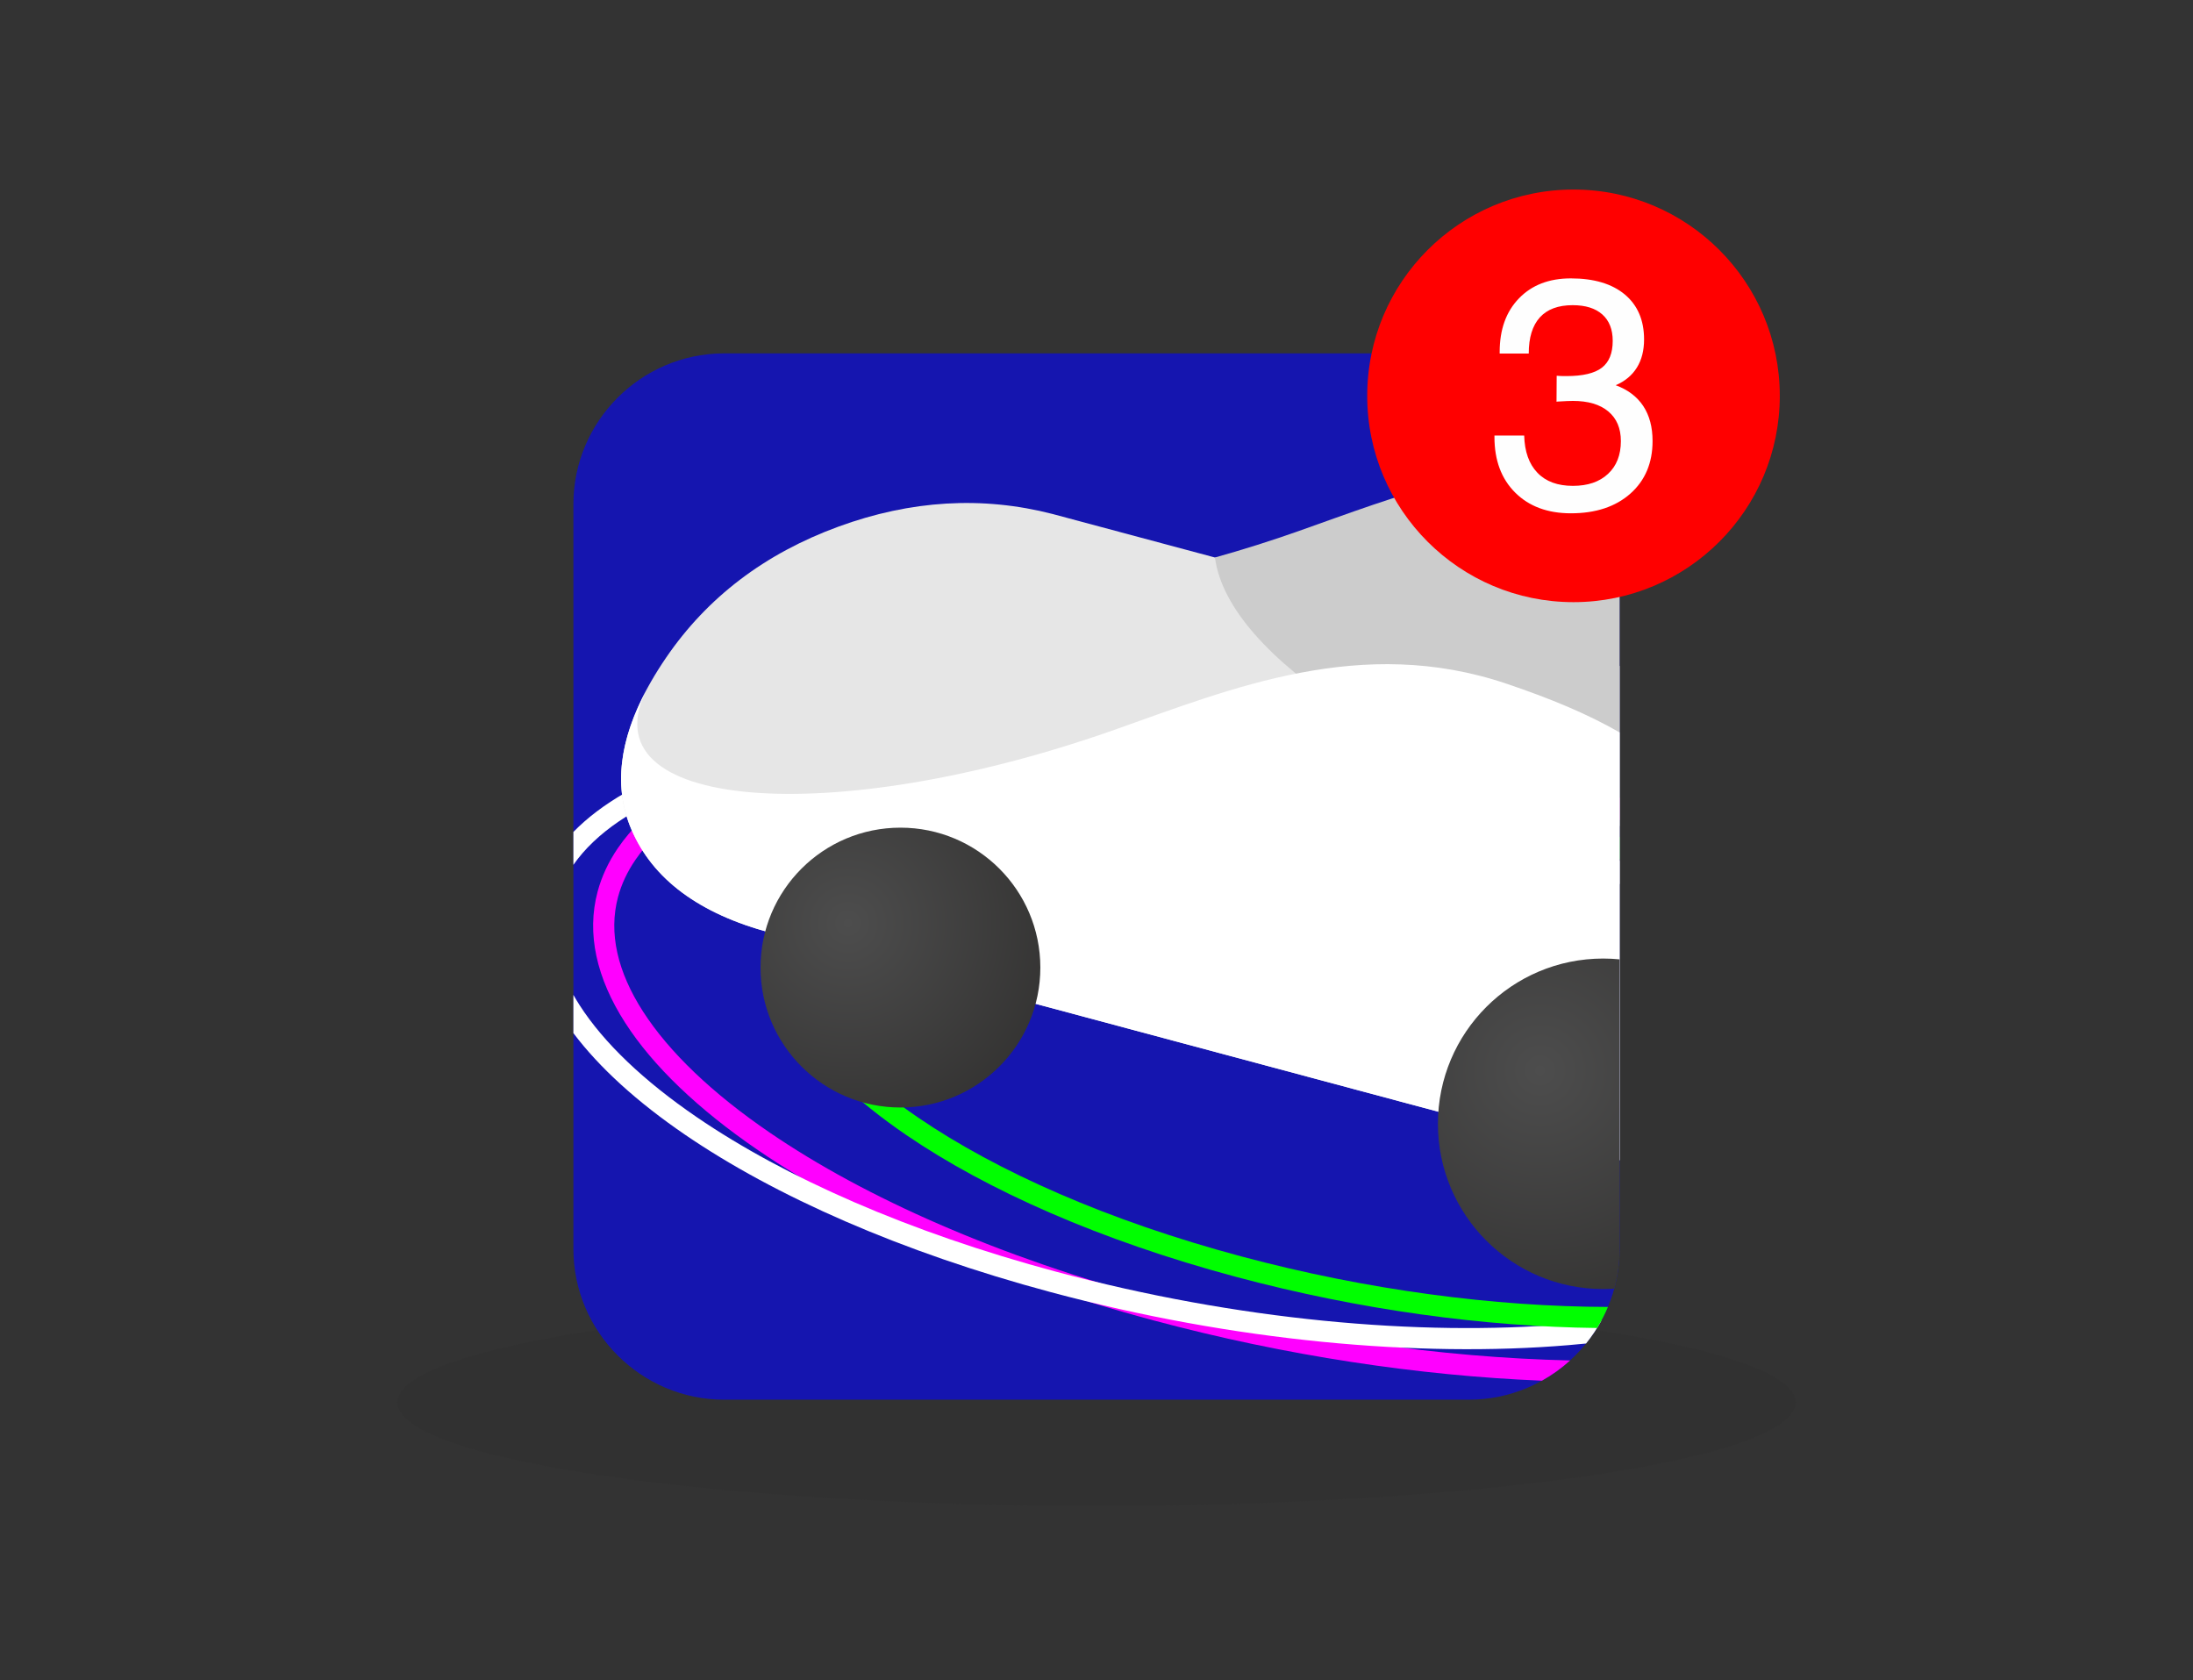 <?xml version="1.0" encoding="UTF-8"?>
<!DOCTYPE svg PUBLIC "-//W3C//DTD SVG 1.1//EN" "http://www.w3.org/Graphics/SVG/1.1/DTD/svg11.dtd">

<svg xmlns="http://www.w3.org/2000/svg" xml:space="preserve" width="1454px" height="1114px" version="1.1" style="shape-rendering:geometricPrecision; text-rendering:geometricPrecision; image-rendering:optimizeQuality; fill-rule:evenodd; clip-rule:evenodd"
viewBox="0 0 1454 1114"
 xmlns:xlink="http://www.w3.org/1999/xlink">
 <rect x="0" y="0" width="1454" height="1114" fill="#333333" stroke="none"/>
 <defs>
  <style type="text/css">
   <![CDATA[
    .fil1 {fill:#1515AF}
    .fil9 {fill:red}
    .fil10 {fill:#FEFEFE;fill-rule:nonzero}
    .fil4 {fill:lime;fill-rule:nonzero}
    .fil6 {fill:#CCCCCC;fill-rule:nonzero}
    .fil5 {fill:#E6E6E6;fill-rule:nonzero}
    .fil2 {fill:fuchsia;fill-rule:nonzero}
    .fil3 {fill:white;fill-rule:nonzero}
    .fil0 {fill:#2B2A29;fill-opacity:0.149}
    .fil7 {fill:url(#id0)}
    .fil8 {fill:url(#id1)}
   ]]>
  </style>
  <radialGradient id="id0" gradientUnits="userSpaceOnUse" gradientTransform="matrix(1.386 0.318 -0.318 1.386 -168 -599)" cx="1020.83" cy="709.97" r="162.75" fx="1020.83" fy="709.97">
   <stop offset="0" style="stop-opacity:1; stop-color:#4D4D4D"/>
   <stop offset="1" style="stop-opacity:1; stop-color:#2B2A29"/>
  </radialGradient>
  <radialGradient id="id1" gradientUnits="userSpaceOnUse" gradientTransform="matrix(1.612 0.37 -0.37 1.612 -117 -582)" xlink:href="#id0" cx="561.75" cy="611.78" r="118.51" fx="561.75" fy="611.78">
  </radialGradient>
 </defs>
<path class="fil0" d="M727 861.14c256.03,0 463.59,30.71 463.59,68.6 0,37.89 -207.56,68.61 -463.59,68.61 -256.03,0 -463.59,-30.72 -463.59,-68.61 0,-37.89 207.56,-68.6 463.59,-68.6z"/>
<path class="fil1" d="M479.36 234.28l495.28 0c54.65,0.45 99.09,45.09 99.19,99.82l0 494.02c-0.1,55 -44.99,99.82 -100.01,99.82l-493.64 0c-55.04,0 -99.94,-44.86 -100.01,-99.88l0 -493.9c0.07,-54.75 44.52,-99.43 99.19,-99.88z"/>
<path class="fil2" d="M1009 509.5c22.39,6 44.02,12.48 64.83,19.39l0 14.76c-21.89,-7.37 -44.73,-14.27 -68.45,-20.62 -129.37,-34.67 -259.83,-46.46 -366.17,-37.5 -105.02,8.85 -185.97,37.72 -217.93,84.53 -5.45,7.97 -9.26,16.2 -11.52,24.63 -6.39,23.84 -0.29,49.63 16.52,75.8 17.38,27.06 46.08,54.42 84.23,80.48 63.13,43.12 151.83,82.43 257.85,110.84 93.48,25.05 187.53,38.15 272.63,40.11 -5.67,5.16 -11.93,9.66 -18.67,13.42 -81.25,-3.33 -169.68,-16.45 -257.58,-40 -107.56,-28.82 -197.74,-68.84 -262.12,-112.81 -39.7,-27.12 -69.72,-55.84 -88.12,-84.48 -18.98,-29.55 -25.74,-59.11 -18.27,-86.98 2.66,-9.92 7.13,-19.58 13.49,-28.9 34.48,-50.49 119.22,-81.41 228.34,-90.61 107.81,-9.08 239.97,2.85 370.94,37.94z"/>
<path class="fil3" d="M922.97 517.25c55.8,14.95 106.54,33.16 150.86,53.45l0 15.41c-44.94,-21.03 -96.95,-39.91 -154.47,-55.33 -119.61,-32.04 -240.21,-42.95 -338.51,-34.66 -96.44,8.12 -170.87,34.5 -200.68,77.23l0 -21.81c37.28,-38.19 109.44,-61.8 199.53,-69.39 99.77,-8.41 222.08,2.63 343.27,35.1zm128.62 373.44c-3.81,0.39 -7.65,0.75 -11.53,1.07 -99.78,8.41 -222.09,-2.63 -343.28,-35.1 -99.54,-26.67 -183,-63.71 -242.6,-104.42 -31.72,-21.66 -56.78,-44.44 -74.01,-67.33l0 -25.35c1.29,2.27 2.66,4.55 4.12,6.83 16.05,24.97 42.54,50.23 77.78,74.29 58.35,39.85 140.32,76.19 238.33,102.45 119.6,32.04 240.21,42.94 338.51,34.66 7.77,-0.65 15.39,-1.43 22.86,-2.32 -2.93,5.39 -6.35,10.48 -10.18,15.22z"/>
<path class="fil4" d="M1023.01 539.81c17.51,4.69 34.47,9.74 50.82,15.1l0 14.75c-17.44,-5.82 -35.61,-11.28 -54.44,-16.32 -107.49,-28.8 -215.87,-38.6 -304.21,-31.16 -87.02,7.33 -154.04,31.18 -180.42,69.81 -4.45,6.52 -7.57,13.25 -9.41,20.13 -5.23,19.5 -0.21,40.63 13.59,62.12 14.37,22.38 38.14,45.02 69.75,66.61 52.41,35.8 126.07,68.45 214.14,92.04 83.86,22.47 168.26,33.37 243.27,33.55 -2.04,4.86 -4.45,9.52 -7.2,13.96 -74.36,-0.84 -157.31,-11.9 -239.69,-33.98 -89.61,-24.01 -164.75,-57.36 -218.41,-94.01 -33.16,-22.65 -58.25,-46.65 -73.64,-70.61 -15.97,-24.86 -21.65,-49.78 -15.34,-73.3 2.24,-8.38 6.01,-16.54 11.38,-24.4 28.9,-42.31 99.71,-68.21 190.83,-75.89 89.81,-7.56 199.9,2.37 308.98,31.6z"/>
<path class="fil5" d="M1073.83 441.49l-373.68 -100.13 -2.23 -0.6c-46.58,-12 -93.99,-9.2 -142.06,8.39 -48.75,17.85 -86.88,46.82 -114.21,86.82 -29.43,43.1 -37.11,81.14 -22.98,114.04 14.13,32.91 44.92,55.72 92.24,68.4l562.92 150.83 0 -327.75z"/>
<path class="fil6" d="M1070.91 310.29c-76.09,-8.92 -145.47,18.99 -209.51,41.65 -18.92,6.69 -37.6,12.55 -55.87,17.66l0.01 0.01c8.75,66.95 131.83,141.8 268.29,177.97l0 -213.48c-0.01,-8.2 -1.03,-16.18 -2.92,-23.81z"/>
<path class="fil3" d="M1073.83 485.55c-21.16,-12.14 -45.35,-22.29 -75.14,-32.33 -95.95,-32.32 -181.57,2.95 -259.33,30.46 -187.95,66.49 -352.91,53.69 -309.97,-27.73 -19.03,34.96 -22.63,66.33 -10.7,94.07 14.13,32.91 44.89,55.72 92.22,68.38l562.92 150.84 0 -283.69z"/>
<path class="fil7" d="M1062.93 635.47c3.68,0 7.32,0.19 10.9,0.54l0 192.11c-0.01,9.07 -1.25,17.85 -3.55,26.21 -2.43,0.16 -4.88,0.25 -7.35,0.25 -60.51,0 -109.56,-49.05 -109.56,-109.55 0,-60.51 49.05,-109.56 109.56,-109.56z"/>
<path class="fil8" d="M597 548.7c51.23,0 92.76,41.53 92.76,92.76 0,51.23 -41.53,92.76 -92.76,92.76 -51.23,0 -92.76,-41.53 -92.76,-92.76 0,-51.23 41.53,-92.76 92.76,-92.76z"/>
<circle class="fil9" cx="1043.26" cy="262.43" r="136.77"/>
<path class="fil10" d="M990.85 288.75l19.71 0c0.29,10.65 3.21,18.88 8.77,24.65 5.56,5.82 13.39,8.7 23.54,8.7 9.85,0 17.61,-2.63 23.28,-7.94 5.67,-5.27 8.52,-12.53 8.52,-21.73 0,-8.48 -2.78,-15.02 -8.34,-19.68 -5.56,-4.65 -13.39,-6.96 -23.46,-6.96 -2.02,0 -5.42,0.14 -10.11,0.43l-0.76 0.11 0.11 -17.22c0.9,0.07 1.84,0.14 2.82,0.18 0.93,0.04 2.16,0.04 3.64,0.04 10.87,0 18.7,-1.85 23.5,-5.56 4.8,-3.69 7.19,-9.61 7.19,-17.8 0,-7.58 -2.31,-13.43 -6.9,-17.51 -4.58,-4.08 -11.12,-6.14 -19.67,-6.14 -9.6,0 -16.82,2.71 -21.73,8.09 -4.91,5.42 -7.37,13.39 -7.37,23.97l-19.28 0 0 -1.05c0,-14.87 4.26,-26.75 12.82,-35.56 8.52,-8.8 19.96,-13.21 34.37,-13.21 15.38,0 27.29,3.58 35.81,10.69 8.48,7.11 12.74,17.04 12.74,29.78 0,7.33 -1.59,13.57 -4.76,18.66 -3.18,5.13 -7.84,9.03 -14.05,11.7 8.05,2.96 14.12,7.55 18.27,13.79 4.12,6.25 6.17,13.97 6.17,23.21 0,14.52 -4.91,26.14 -14.69,34.84 -9.82,8.7 -22.96,13.07 -39.46,13.07 -15.45,0 -27.76,-4.59 -36.93,-13.72 -9.17,-9.13 -13.75,-21.41 -13.75,-36.79l0 -1.04z"/>
</svg>
